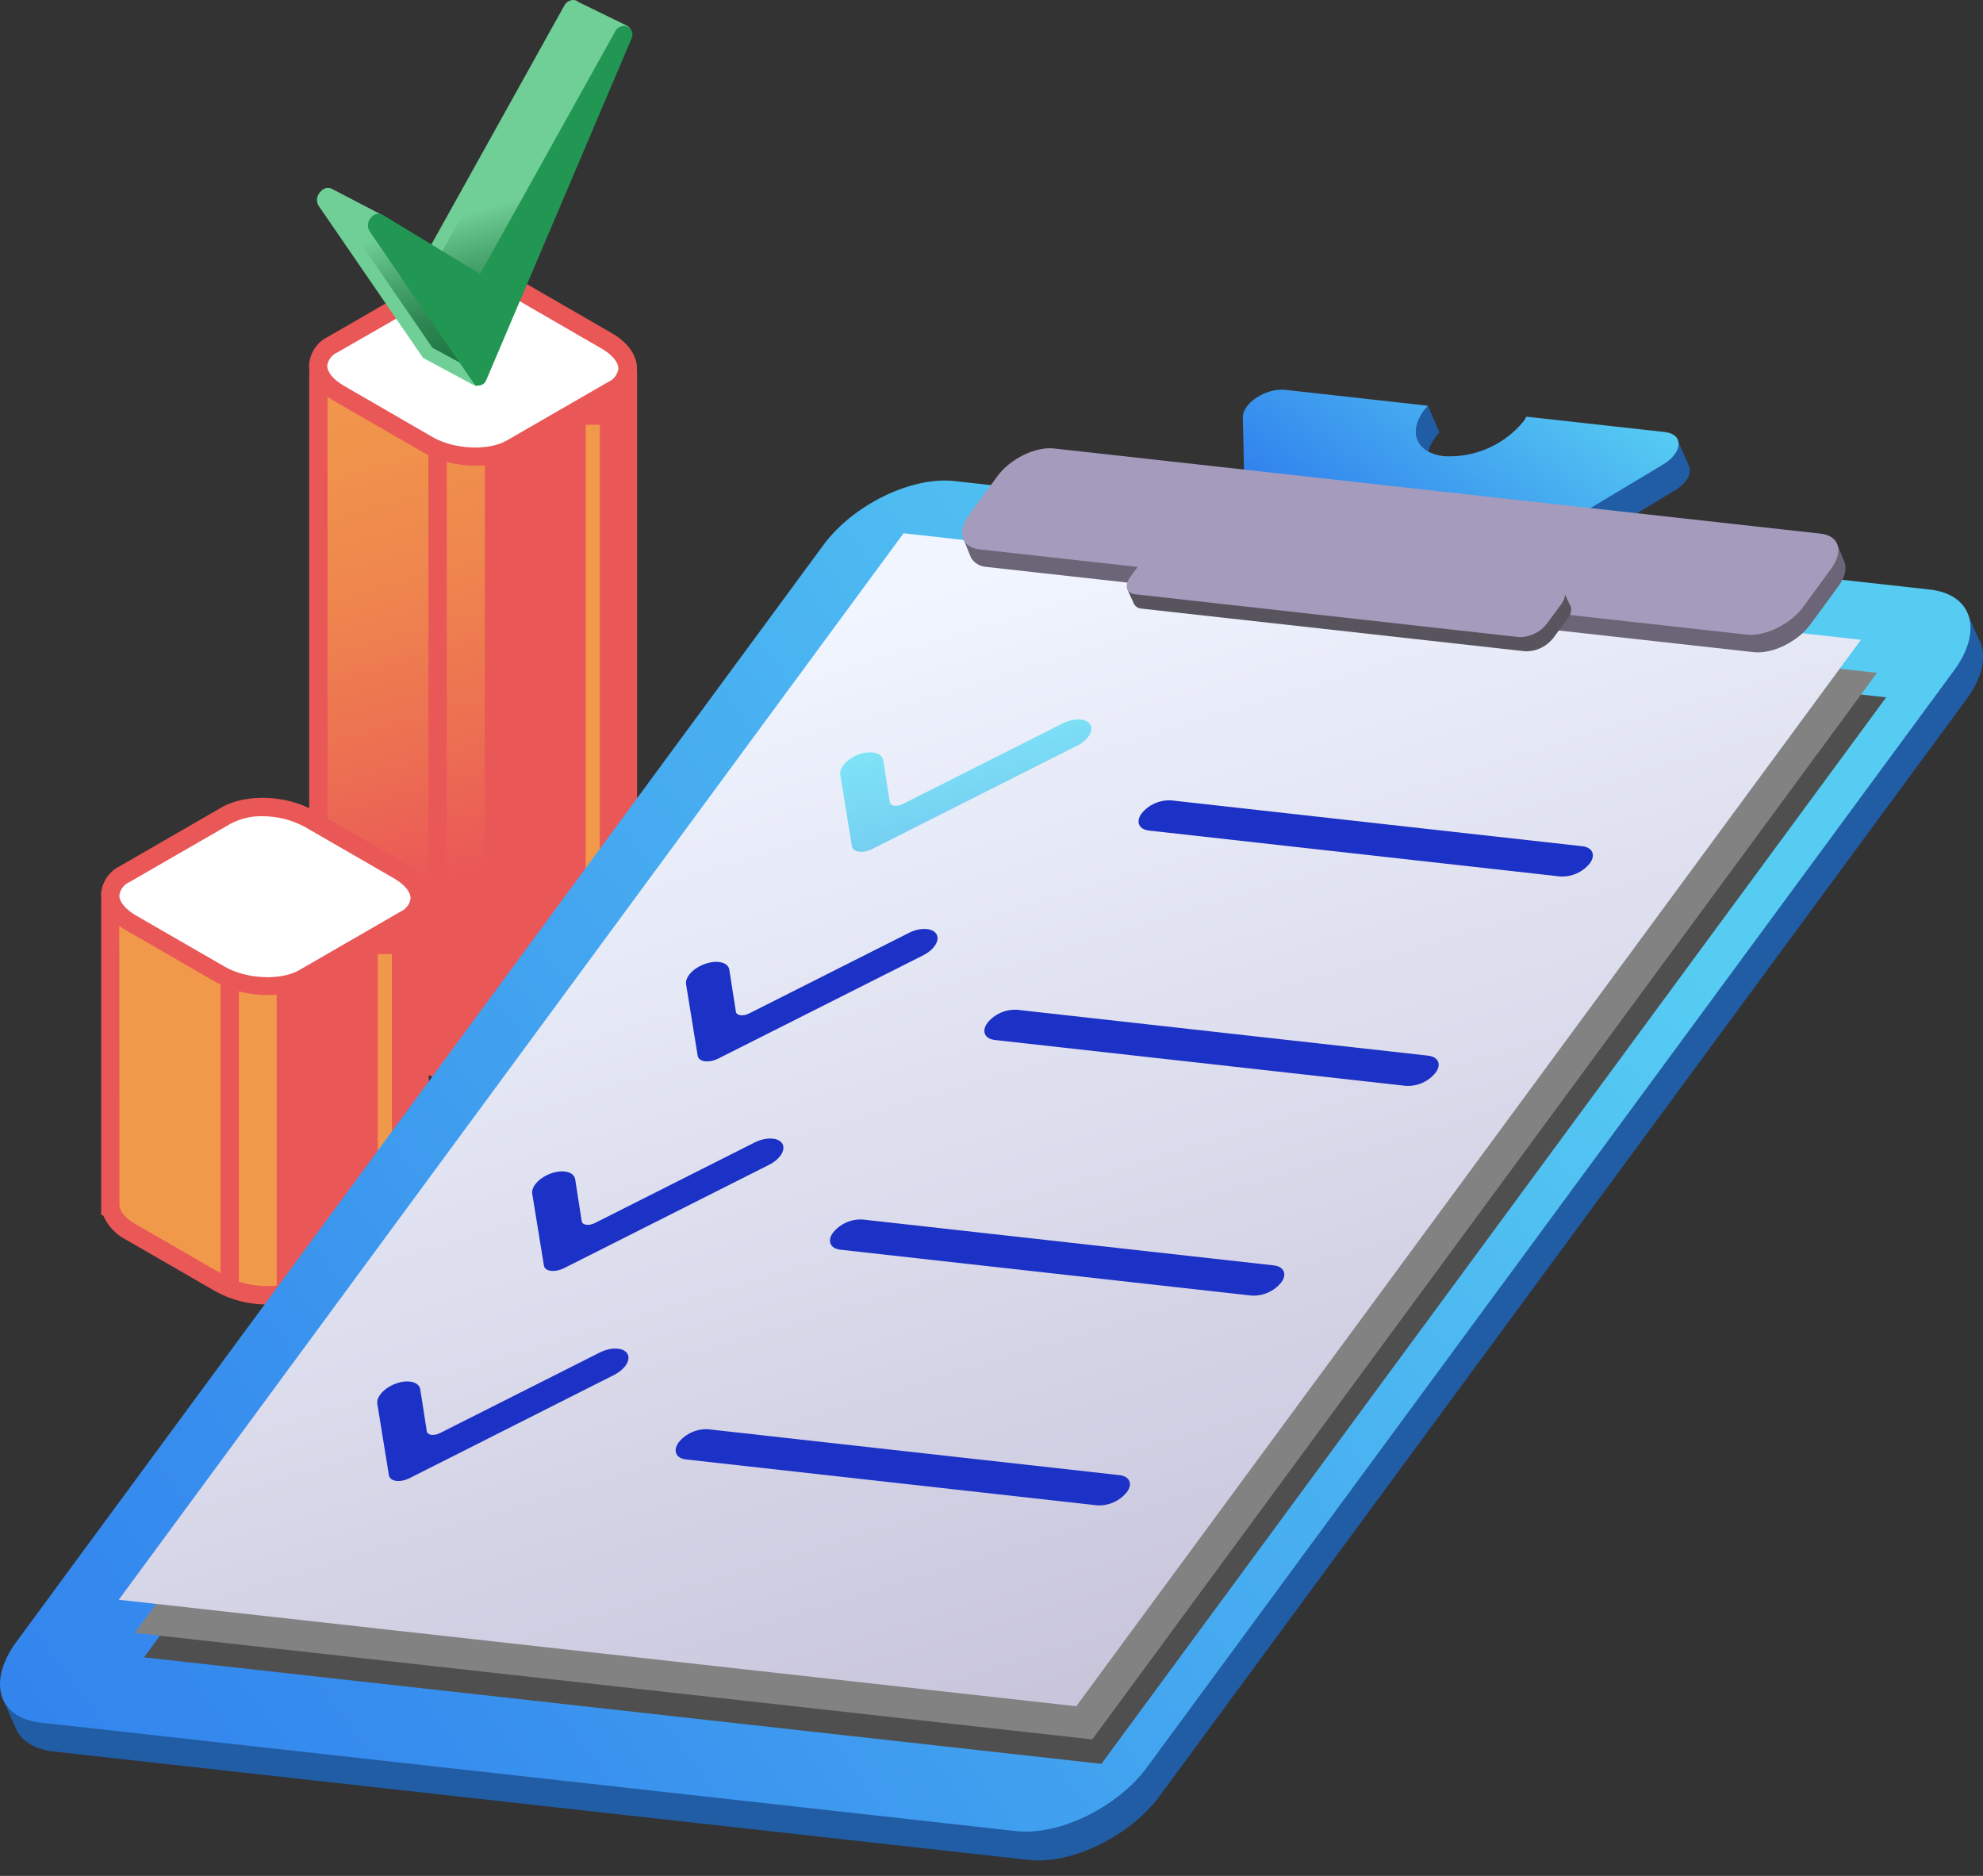 <svg width="111" height="105" viewBox="0 0 111 105" fill="none" xmlns="http://www.w3.org/2000/svg">
<rect x="0" y="0" width="111" height="105" fill="#333333" stroke="none"/>
<path d="M34.786 20.52L18.148 20.545C18.057 20.545 17.969 20.582 17.904 20.646C17.84 20.711 17.803 20.799 17.803 20.89V55.24C17.84 55.75 18.222 56.275 18.941 56.69L23.948 59.584C25.335 60.384 27.434 60.468 28.634 59.775L34.316 56.495C34.558 56.388 34.762 56.211 34.904 55.988C35.045 55.765 35.118 55.505 35.112 55.24V20.865C35.112 20.776 35.079 20.691 35.018 20.627C34.957 20.563 34.874 20.524 34.786 20.52Z" fill="url(#paint0_linear)"/>
<path d="M26.604 60.758C25.59 60.765 24.591 60.512 23.702 60.024L18.702 57.137C18.124 56.84 17.669 56.351 17.414 55.754H17.308V55.24V20.89C17.309 20.663 17.399 20.446 17.559 20.285C17.719 20.125 17.936 20.033 18.163 20.031L34.804 20.006C35.032 20.006 35.25 20.096 35.411 20.257C35.572 20.418 35.662 20.637 35.662 20.864V55.754H35.578C35.413 56.265 35.055 56.691 34.58 56.942L28.901 60.218C28.195 60.593 27.404 60.779 26.604 60.758ZM18.335 55.163V55.203C18.361 55.57 18.68 55.937 19.216 56.245L24.205 59.136C25.427 59.844 27.338 59.932 28.376 59.331L34.059 56.051C34.215 55.986 34.349 55.88 34.447 55.743C34.545 55.606 34.602 55.445 34.613 55.277L34.573 54.726H34.617V21.033L18.335 21.059V55.163Z" fill="#EA5757"/>
<path d="M34.786 20.538L27.14 20.549V60.229C27.67 60.19 28.186 60.042 28.656 59.793L34.338 56.513C34.58 56.404 34.784 56.227 34.926 56.003C35.067 55.78 35.14 55.519 35.135 55.255V20.879C35.135 20.833 35.126 20.788 35.109 20.746C35.091 20.704 35.066 20.666 35.033 20.634C35.001 20.602 34.962 20.577 34.919 20.56C34.877 20.544 34.831 20.536 34.786 20.538Z" fill="#EA5757"/>
<path d="M34.328 21.804L28.645 25.084C27.445 25.777 25.343 25.689 23.96 24.889L18.952 21.994C17.566 21.195 17.415 19.984 18.615 19.291L24.297 16.022C25.497 15.328 27.599 15.416 28.983 16.216L33.99 19.107C35.377 19.896 35.527 21.11 34.328 21.804Z" fill="white"/>
<path d="M26.605 26.063C25.591 26.07 24.592 25.818 23.703 25.329L18.703 22.442C17.811 21.925 17.298 21.206 17.298 20.468C17.313 20.127 17.42 19.796 17.608 19.51C17.796 19.225 18.057 18.995 18.365 18.847L24.048 15.567C25.409 14.778 27.695 14.866 29.247 15.761L34.254 18.652C35.146 19.166 35.656 19.889 35.656 20.626C35.642 20.97 35.536 21.303 35.347 21.591C35.158 21.879 34.895 22.11 34.584 22.259L28.902 25.527C28.194 25.899 27.404 26.084 26.605 26.063ZM26.326 16.058C25.717 16.041 25.114 16.178 24.573 16.458L18.872 19.735C18.724 19.799 18.596 19.901 18.499 20.029C18.402 20.158 18.34 20.309 18.317 20.468C18.317 20.835 18.651 21.231 19.209 21.569L24.206 24.46C25.427 25.164 27.335 25.252 28.377 24.651L34.06 21.371C34.207 21.306 34.336 21.205 34.433 21.076C34.53 20.948 34.592 20.797 34.614 20.637C34.614 20.27 34.28 19.874 33.722 19.537L28.726 16.649C27.988 16.254 27.163 16.051 26.326 16.058Z" fill="#EA5757"/>
<path d="M25.01 25.154H23.982V59.823H25.01V25.154Z" fill="#EA5757"/>
<path d="M33.576 23.774H32.787V55.666H33.576V23.774Z" fill="url(#paint1_linear)"/>
<path d="M23.149 50.14L6.508 50.162C6.417 50.163 6.331 50.2 6.267 50.265C6.203 50.329 6.167 50.416 6.167 50.507V67.486C6.204 67.992 6.582 68.521 7.301 68.935L12.312 71.826C13.695 72.629 15.794 72.714 16.993 72.02L22.676 68.741C22.915 68.632 23.117 68.457 23.258 68.237C23.399 68.016 23.474 67.759 23.472 67.497V50.507C23.476 50.462 23.471 50.416 23.457 50.373C23.442 50.329 23.42 50.289 23.389 50.255C23.359 50.22 23.322 50.193 23.281 50.173C23.24 50.153 23.195 50.142 23.149 50.14Z" fill="url(#paint2_linear)"/>
<path d="M14.968 73.015C13.953 73.023 12.952 72.771 12.062 72.281L7.054 69.39C6.477 69.095 6.022 68.607 5.767 68.011H5.664V67.497V50.508C5.664 50.281 5.754 50.063 5.914 49.903C6.075 49.743 6.292 49.653 6.519 49.653L23.156 49.627C23.27 49.629 23.382 49.653 23.487 49.698C23.591 49.743 23.685 49.808 23.764 49.89C23.843 49.972 23.905 50.069 23.946 50.175C23.987 50.281 24.007 50.394 24.004 50.508V68.026H23.945C23.78 68.537 23.42 68.962 22.944 69.211L17.265 72.49C16.557 72.859 15.766 73.04 14.968 73.015ZM6.684 67.42V67.461C6.71 67.828 7.032 68.194 7.564 68.503L12.572 71.394C13.798 72.098 15.705 72.19 16.747 71.588L22.426 68.308C22.581 68.244 22.714 68.137 22.81 68C22.906 67.863 22.961 67.701 22.969 67.534L22.929 66.984H22.973V50.665L6.677 50.687L6.684 67.42Z" fill="#EA5757"/>
<path d="M23.149 50.166H15.489V72.476C16.02 72.437 16.536 72.287 17.004 72.035L22.687 68.755C22.924 68.646 23.124 68.47 23.263 68.25C23.403 68.029 23.475 67.773 23.472 67.512V50.507C23.473 50.42 23.439 50.336 23.379 50.272C23.319 50.209 23.237 50.171 23.149 50.166Z" fill="#EA5757"/>
<path d="M22.687 51.432L17.004 54.712C15.805 55.405 13.703 55.317 12.323 54.517L7.33 51.626C5.943 50.826 5.793 49.612 6.996 48.919L12.675 45.639C13.879 44.945 15.977 45.033 17.36 45.833L22.368 48.724C23.736 49.528 23.887 50.738 22.687 51.432Z" fill="white"/>
<path d="M14.967 55.695C13.952 55.701 12.952 55.449 12.062 54.961L7.054 52.07C6.162 51.556 5.652 50.834 5.652 50.096C5.667 49.755 5.774 49.423 5.962 49.138C6.15 48.852 6.412 48.623 6.72 48.475L12.399 45.195C13.764 44.406 16.046 44.494 17.598 45.389L22.605 48.28C23.501 48.798 24.011 49.517 24.011 50.258C23.995 50.599 23.888 50.929 23.7 51.214C23.512 51.499 23.25 51.727 22.943 51.876L17.264 55.156C16.557 55.528 15.766 55.714 14.967 55.695ZM14.685 45.687C14.068 45.673 13.458 45.817 12.913 46.105L7.234 49.381C7.086 49.446 6.958 49.547 6.861 49.676C6.764 49.804 6.702 49.955 6.68 50.115C6.68 50.481 7.01 50.878 7.567 51.215L12.575 54.106C13.8 54.811 15.708 54.899 16.75 54.301L22.429 51.021C22.577 50.956 22.705 50.855 22.802 50.726C22.899 50.598 22.961 50.447 22.983 50.287C22.983 49.92 22.649 49.52 22.092 49.187L17.084 46.296C16.348 45.893 15.523 45.684 14.685 45.687Z" fill="#EA5757"/>
<path d="M13.372 54.782H12.345V72.076H13.372V54.782Z" fill="#EA5757"/>
<path d="M21.938 53.402H21.149V67.923H21.938V53.402Z" fill="url(#paint3_linear)"/>
<path d="M32.155 0.415C32.111 0.334 31.986 0.349 31.894 0.514L24.352 14.04L23.724 14.103L21.684 12.877L21.241 12.353L18.394 10.885C18.258 10.805 18.027 11.128 18.133 11.252L23.941 19.727L26.59 21.158C26.596 21.161 26.602 21.162 26.609 21.162C26.616 21.162 26.623 21.16 26.629 21.157C26.635 21.154 26.64 21.149 26.644 21.144C26.648 21.138 26.651 21.131 26.652 21.125L27.166 16.99L34.037 3.786L34.976 1.915C34.983 1.901 34.987 1.886 34.988 1.871C34.989 1.855 34.987 1.84 34.982 1.825C34.977 1.81 34.968 1.797 34.958 1.785C34.948 1.774 34.935 1.764 34.921 1.758L32.155 0.415Z" fill="url(#paint4_linear)"/>
<path d="M31.576 0.334C31.621 0.24 31.69 0.159 31.777 0.101C31.863 0.042 31.964 0.007 32.068 0C32.125 -0.002 32.182 0.006 32.235 0.026C32.289 0.046 32.338 0.076 32.38 0.114L35.084 1.431C35.141 1.459 35.193 1.498 35.235 1.546C35.277 1.593 35.309 1.649 35.329 1.71C35.369 1.831 35.36 1.963 35.304 2.077L34.364 3.948L27.508 17.122L26.99 21.385L26.623 21.595L26.407 21.499L23.681 20.032L17.811 11.483C17.746 11.354 17.726 11.207 17.754 11.065C17.783 10.924 17.858 10.796 17.969 10.702C18.043 10.611 18.147 10.549 18.262 10.527C18.378 10.504 18.497 10.524 18.6 10.581L21.535 12.111L21.942 12.595L23.824 13.729L24.14 13.696L31.576 0.334ZM24.206 19.467L26.363 20.633L26.855 16.843L34.559 1.978L32.145 0.815L24.573 14.386L23.637 14.481L21.403 13.112L21.003 12.636L18.703 11.461L24.206 19.467Z" fill="url(#paint5_linear)"/>
<path d="M20.977 12.72L26.774 21.198C26.774 21.224 26.836 21.198 26.858 21.15L34.999 2.047C35.109 1.791 34.878 1.714 34.742 1.963L27.038 15.757C27.038 15.79 26.986 15.809 26.964 15.798L21.241 12.353C21.105 12.261 20.882 12.584 20.977 12.72Z" fill="#229653"/>
<path d="M26.631 21.594L26.484 21.404L20.676 12.929C20.607 12.805 20.58 12.662 20.601 12.522C20.623 12.381 20.69 12.252 20.794 12.155C20.867 12.062 20.972 11.999 21.088 11.976C21.204 11.953 21.325 11.972 21.428 12.03L26.876 15.332L34.423 1.783C34.48 1.651 34.586 1.546 34.719 1.492C34.852 1.437 35.001 1.436 35.135 1.49C35.254 1.556 35.342 1.667 35.38 1.799C35.418 1.93 35.402 2.071 35.336 2.191L27.21 21.294C27.18 21.369 27.13 21.434 27.065 21.483C27 21.532 26.924 21.563 26.843 21.572L26.631 21.594ZM21.605 12.991L26.741 20.501L32.963 5.903L27.295 16.069L27.096 16.154C27.046 16.169 26.992 16.174 26.94 16.167C26.887 16.16 26.837 16.142 26.792 16.113L21.605 12.991Z" fill="#229653"/>
<path d="M110.828 35.906L110.787 35.832L110.072 34.203L109.012 34.666L108.722 34.618L54.121 28.539C51.729 28.271 48.453 29.871 46.805 32.109L1.633 93.493C1.364 93.856 1.139 94.251 0.965 94.667L0.136 95.034L0.899 96.773C1.214 97.452 1.922 97.918 2.983 98.035L57.591 104.107C59.983 104.371 63.259 102.772 64.907 100.534L110.079 39.134C110.949 37.949 111.18 36.83 110.868 35.99L110.828 35.906Z" fill="#215DA5"/>
<path d="M56.886 102.493L2.278 96.421C-0.114 96.153 -0.72 94.124 0.928 91.883L46.097 30.498C47.744 28.26 51.02 26.66 53.412 26.925L108.024 33C110.416 33.268 111.022 35.297 109.371 37.538L64.194 98.934C62.554 101.161 59.278 102.76 56.886 102.493Z" fill="url(#paint6_linear)"/>
<path d="M61.652 98.729L8.06 92.767L51.989 33.07L105.581 39.032L61.652 98.729Z" fill="#4F4F4F"/>
<path d="M61.139 97.361L7.546 91.399L51.471 31.702L105.064 37.663L61.139 97.361Z" fill="#828282"/>
<path d="M60.244 95.504L6.648 89.543L50.577 29.849L104.169 35.811L60.244 95.504Z" fill="url(#paint7_linear)"/>
<path d="M47.685 47.364L47.036 43.365C46.97 42.954 47.45 42.437 48.114 42.213C48.778 41.989 49.373 42.139 49.439 42.55L49.806 44.902C49.842 45.122 50.198 45.17 50.539 45.001L59.48 40.492C60.111 40.173 60.801 40.199 61.024 40.544C61.245 40.888 60.918 41.424 60.291 41.739L48.83 47.518C48.309 47.785 47.74 47.712 47.685 47.364Z" fill="url(#paint8_linear)"/>
<path d="M87.337 49.059L64.32 46.49C63.748 46.425 63.56 45.999 63.902 45.533C64.1 45.288 64.354 45.094 64.643 44.967C64.931 44.839 65.245 44.782 65.56 44.799L88.574 47.367C89.146 47.433 89.333 47.859 88.992 48.325C88.793 48.569 88.54 48.763 88.252 48.89C87.965 49.018 87.651 49.075 87.337 49.059Z" fill="url(#paint9_linear)"/>
<path d="M39.053 59.092L38.404 55.093C38.338 54.682 38.822 54.165 39.504 53.941C40.168 53.718 40.759 53.868 40.825 54.279L41.192 56.63C41.229 56.851 41.588 56.898 41.926 56.73L50.87 52.221C51.497 51.901 52.187 51.927 52.411 52.272C52.635 52.617 52.304 53.153 51.677 53.472L40.216 59.246C39.677 59.518 39.108 59.441 39.053 59.092Z" fill="url(#paint10_linear)"/>
<path d="M78.703 60.78L55.69 58.212C55.117 58.149 54.93 57.72 55.271 57.254C55.469 57.01 55.723 56.816 56.01 56.688C56.298 56.561 56.612 56.503 56.926 56.52L79.94 59.089C80.512 59.151 80.703 59.58 80.358 60.042C80.16 60.287 79.907 60.481 79.619 60.61C79.332 60.738 79.018 60.796 78.703 60.78Z" fill="url(#paint11_linear)"/>
<path d="M30.443 70.821L29.793 66.822C29.724 66.411 30.208 65.897 30.872 65.67C31.536 65.446 32.127 65.597 32.196 66.007L32.563 68.359C32.6 68.579 32.956 68.627 33.297 68.458L42.241 63.949C42.868 63.634 43.562 63.656 43.782 64.001C44.006 64.346 43.679 64.881 43.048 65.2L31.58 70.979C31.048 71.246 30.479 71.169 30.443 70.821Z" fill="url(#paint12_linear)"/>
<path d="M70.065 72.519L47.047 69.951C46.475 69.889 46.288 69.46 46.629 68.994C46.827 68.75 47.081 68.556 47.368 68.428C47.656 68.301 47.97 68.243 48.284 68.26L71.301 70.828C71.874 70.891 72.061 71.32 71.719 71.782C71.521 72.027 71.268 72.221 70.981 72.349C70.693 72.478 70.379 72.536 70.065 72.519Z" fill="url(#paint13_linear)"/>
<path d="M21.77 82.579L21.121 78.58C21.055 78.169 21.539 77.656 22.203 77.428C22.867 77.204 23.458 77.355 23.524 77.766L23.891 80.117C23.928 80.337 24.287 80.385 24.625 80.216L33.569 75.707C34.196 75.392 34.886 75.414 35.11 75.759C35.334 76.104 35.003 76.639 34.376 76.959L22.926 82.737C22.394 83.004 21.829 82.927 21.77 82.579Z" fill="url(#paint14_linear)"/>
<path d="M61.42 84.259L38.407 81.691C37.834 81.629 37.647 81.2 37.989 80.734C38.187 80.489 38.44 80.295 38.728 80.168C39.015 80.04 39.329 79.983 39.643 80L62.657 82.568C63.233 82.63 63.42 83.059 63.075 83.522C62.877 83.766 62.624 83.961 62.336 84.089C62.049 84.217 61.735 84.275 61.42 84.259Z" fill="url(#paint15_linear)"/>
<path d="M91.493 25.226L91.548 25.402L86.089 24.793C86.039 24.885 85.986 24.975 85.927 25.061C85.393 25.716 84.711 26.236 83.938 26.578C83.165 26.92 82.321 27.074 81.477 27.027C79.94 26.855 79.434 25.707 80.354 24.459C80.42 24.368 80.501 24.287 80.578 24.199L79.933 22.731L78.487 22.948L78.63 23.986L72.599 23.315C71.538 23.197 70.196 24.067 70.214 24.859L70.254 26.62L69.671 26.811L70.339 28.341C70.339 28.341 70.339 28.366 70.357 28.378C70.435 28.49 70.538 28.582 70.659 28.646C70.78 28.709 70.914 28.743 71.051 28.744L87.637 30.579C88.169 30.617 88.7 30.489 89.156 30.212L93.727 27.468C94.461 27.027 94.736 26.429 94.523 26.037L93.877 24.569L91.493 25.226Z" fill="#215DA5"/>
<path d="M93.176 24.181L85.442 23.322C85.395 23.414 85.341 23.503 85.281 23.586C84.746 24.238 84.064 24.754 83.291 25.093C82.518 25.431 81.677 25.583 80.835 25.535C79.294 25.366 78.791 24.214 79.708 22.966C79.774 22.878 79.855 22.794 79.932 22.71L71.953 21.822C70.892 21.701 69.55 22.555 69.568 23.363L69.641 26.628C69.641 26.995 69.942 27.222 70.412 27.277L86.998 29.111C87.53 29.149 88.061 29.021 88.517 28.745L93.092 26C94.2 25.329 94.277 24.302 93.176 24.181Z" fill="url(#paint16_linear)"/>
<path d="M102.811 30.395L101.893 30.795L59.425 26.07C58.394 25.956 56.981 26.646 56.269 27.611L54.728 29.709L53.896 30.076L54.288 31.063C54.288 31.085 54.307 31.1 54.314 31.122L54.373 31.254C54.469 31.395 54.596 31.512 54.745 31.595C54.894 31.679 55.061 31.726 55.231 31.734L98.173 36.504C99.204 36.617 100.617 35.928 101.328 34.963L102.913 32.809C103.302 32.277 103.39 31.778 103.225 31.412L102.811 30.395Z" fill="#6C6577"/>
<path d="M97.763 35.521L54.839 30.751C53.804 30.638 53.544 29.761 54.256 28.796L55.84 26.642C56.548 25.677 57.961 24.988 58.995 25.102L101.919 29.871C102.954 29.985 103.214 30.861 102.503 31.826L100.918 33.998C100.21 34.945 98.797 35.634 97.763 35.521Z" fill="url(#paint17_linear)"/>
<path d="M87.935 33.998C87.923 33.938 87.898 33.882 87.861 33.833L87.495 33.03H81.874L65.989 31.247C65.684 31.242 65.383 31.309 65.109 31.443C64.835 31.576 64.596 31.771 64.411 32.014L63.718 32.956H63.094L63.461 33.775C63.502 33.861 63.566 33.934 63.647 33.986C63.727 34.038 63.82 34.066 63.916 34.068L85.389 36.456C85.693 36.461 85.994 36.394 86.267 36.261C86.54 36.127 86.779 35.932 86.963 35.69L87.755 34.611C87.827 34.528 87.881 34.431 87.913 34.327C87.946 34.222 87.956 34.111 87.942 34.002L87.935 33.998Z" fill="#57545E"/>
<path d="M85.029 35.66L63.56 33.265C63.042 33.21 62.914 32.77 63.27 32.289L64.062 31.21C64.247 30.968 64.486 30.772 64.76 30.638C65.034 30.504 65.335 30.437 65.64 30.44L87.109 32.828C87.626 32.887 87.755 33.324 87.399 33.808L86.607 34.883C86.424 35.128 86.185 35.326 85.911 35.461C85.637 35.596 85.335 35.665 85.029 35.66Z" fill="url(#paint18_linear)"/>
<defs>
<linearGradient id="paint0_linear" x1="20.181" y1="16.374" x2="29.36" y2="48.035" gradientUnits="userSpaceOnUse">
<stop stop-color="#F1994A"/>
<stop offset="0.23" stop-color="#F0944B"/>
<stop offset="0.49" stop-color="#EF864E"/>
<stop offset="0.78" stop-color="#EC6E52"/>
<stop offset="1" stop-color="#EA5757"/>
</linearGradient>
<linearGradient id="paint1_linear" x1="104.873" y1="3614.5" x2="106.569" y2="3614.5" gradientUnits="userSpaceOnUse">
<stop stop-color="#F1994A"/>
<stop offset="0.23" stop-color="#F0944B"/>
<stop offset="0.49" stop-color="#EF864E"/>
<stop offset="0.78" stop-color="#EC6E52"/>
<stop offset="1" stop-color="#EA5757"/>
</linearGradient>
<linearGradient id="paint2_linear" x1="711.41" y1="3328.08" x2="810.137" y2="4158.83" gradientUnits="userSpaceOnUse">
<stop stop-color="#F1994A"/>
<stop offset="0.23" stop-color="#F0944B"/>
<stop offset="0.49" stop-color="#EF864E"/>
<stop offset="0.78" stop-color="#EC6E52"/>
<stop offset="1" stop-color="#EA5757"/>
</linearGradient>
<linearGradient id="paint3_linear" x1="68.215" y1="2517.28" x2="69.911" y2="2517.28" gradientUnits="userSpaceOnUse">
<stop stop-color="#F1994A"/>
<stop offset="0.23" stop-color="#F0944B"/>
<stop offset="0.49" stop-color="#EF864E"/>
<stop offset="0.78" stop-color="#EC6E52"/>
<stop offset="1" stop-color="#EA5757"/>
</linearGradient>
<linearGradient id="paint4_linear" x1="30.324" y1="19.745" x2="27.701" y2="10.566" gradientUnits="userSpaceOnUse">
<stop stop-color="#1D7541"/>
<stop offset="0.17" stop-color="#227A46"/>
<stop offset="0.38" stop-color="#2F8853"/>
<stop offset="0.59" stop-color="#45A06A"/>
<stop offset="0.82" stop-color="#63C189"/>
<stop offset="0.91" stop-color="#70CF97"/>
</linearGradient>
<linearGradient id="paint5_linear" x1="1509.16" y1="1255.72" x2="1326.78" y2="735.204" gradientUnits="userSpaceOnUse">
<stop stop-color="#1D7541"/>
<stop offset="0.17" stop-color="#227A46"/>
<stop offset="0.38" stop-color="#2F8853"/>
<stop offset="0.59" stop-color="#45A06A"/>
<stop offset="0.82" stop-color="#63C189"/>
<stop offset="0.91" stop-color="#70CF97"/>
</linearGradient>
<linearGradient id="paint6_linear" x1="-2.26" y1="106.847" x2="94.74" y2="35.653" gradientUnits="userSpaceOnUse">
<stop stop-color="#3080ED"/>
<stop offset="0.24" stop-color="#388FEE"/>
<stop offset="0.7" stop-color="#4CB7F1"/>
<stop offset="0.91" stop-color="#56CCF2"/>
</linearGradient>
<linearGradient id="paint7_linear" x1="46.733" y1="156.807" x2="12.526" y2="44.857" gradientUnits="userSpaceOnUse">
<stop stop-color="#A59BBC"/>
<stop offset="1" stop-color="#F0F5FF"/>
</linearGradient>
<linearGradient id="paint8_linear" x1="65.485" y1="87.207" x2="51.717" y2="33.609" gradientUnits="userSpaceOnUse">
<stop stop-color="#1C31C5"/>
<stop offset="1" stop-color="#8FFFFF"/>
</linearGradient>
<linearGradient id="paint9_linear" x1="-3497.64" y1="-363.597" x2="-3479.87" y2="-1014.96" gradientUnits="userSpaceOnUse">
<stop stop-color="#1C31C5"/>
<stop offset="1" stop-color="#8FFFFF"/>
</linearGradient>
<linearGradient id="paint10_linear" x1="-3143.14" y1="-761.381" x2="-3046.83" y2="-1886.1" gradientUnits="userSpaceOnUse">
<stop stop-color="#1C31C5"/>
<stop offset="1" stop-color="#8FFFFF"/>
</linearGradient>
<linearGradient id="paint11_linear" x1="-4277.5" y1="-372.922" x2="-4259.73" y2="-1024.25" gradientUnits="userSpaceOnUse">
<stop stop-color="#1C31C5"/>
<stop offset="1" stop-color="#8FFFFF"/>
</linearGradient>
<linearGradient id="paint12_linear" x1="-3574.6" y1="-786.194" x2="-3478.2" y2="-1910.79" gradientUnits="userSpaceOnUse">
<stop stop-color="#1C31C5"/>
<stop offset="1" stop-color="#8FFFFF"/>
</linearGradient>
<linearGradient id="paint13_linear" x1="-5058.33" y1="-382.251" x2="-5040.56" y2="-1033.54" gradientUnits="userSpaceOnUse">
<stop stop-color="#1C31C5"/>
<stop offset="1" stop-color="#8FFFFF"/>
</linearGradient>
<linearGradient id="paint14_linear" x1="-4010.86" y1="-811.128" x2="-3914.45" y2="-1935.65" gradientUnits="userSpaceOnUse">
<stop stop-color="#1C31C5"/>
<stop offset="1" stop-color="#8FFFFF"/>
</linearGradient>
<linearGradient id="paint15_linear" x1="-5840.3" y1="-391.58" x2="-5822.53" y2="-1042.92" gradientUnits="userSpaceOnUse">
<stop stop-color="#1C31C5"/>
<stop offset="1" stop-color="#8FFFFF"/>
</linearGradient>
<linearGradient id="paint16_linear" x1="76.164" y1="31.709" x2="85.831" y2="18.568" gradientUnits="userSpaceOnUse">
<stop stop-color="#3080ED"/>
<stop offset="1" stop-color="#56CCF2"/>
</linearGradient>
<linearGradient id="paint17_linear" x1="-5504.33" y1="41.446" x2="-5568.72" y2="-175.944" gradientUnits="userSpaceOnUse">
<stop stop-color="#A59BBC"/>
<stop offset="1" stop-color="#F0F5FF"/>
</linearGradient>
<linearGradient id="paint18_linear" x1="-86152.4" y1="-14246.5" x2="-86147.3" y2="-14291.5" gradientUnits="userSpaceOnUse">
<stop stop-color="#A59BBC"/>
<stop offset="1" stop-color="#F0F5FF"/>
</linearGradient>
</defs>
</svg>
